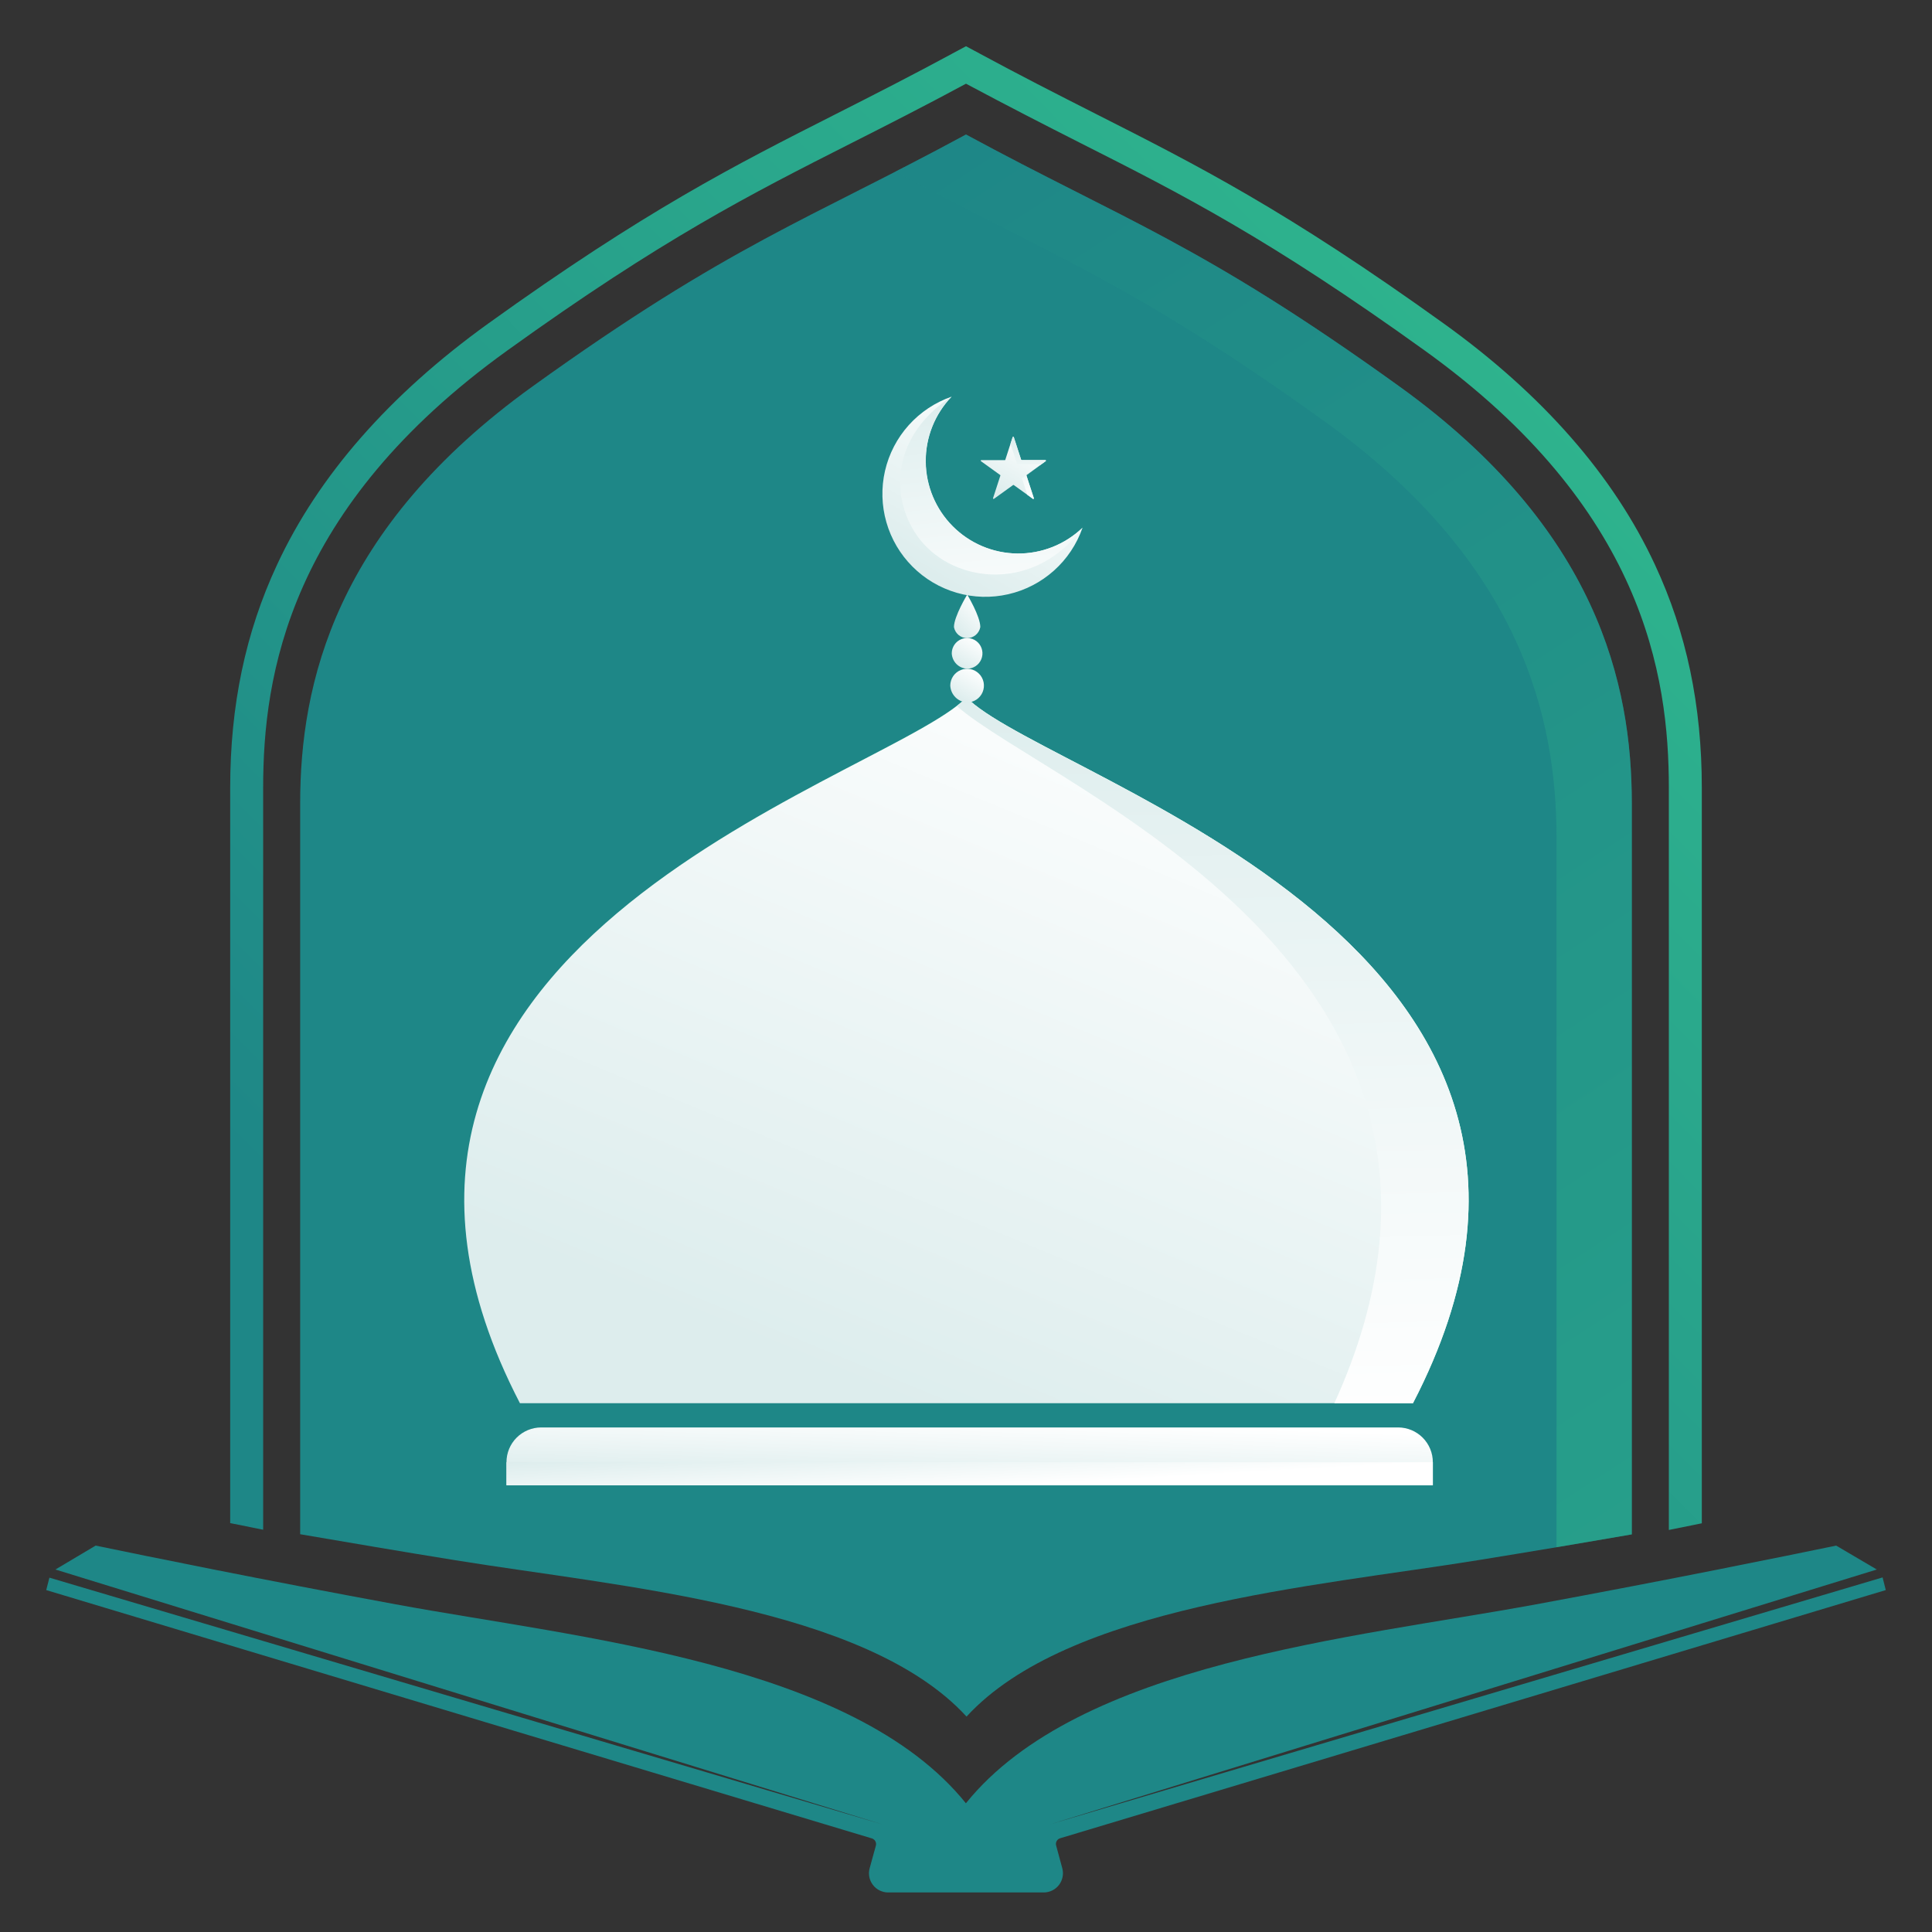 <svg width="96" height="96" viewBox="0 0 96 96" fill="none" xmlns="http://www.w3.org/2000/svg">
<rect x="0" y="0" width="96" height="96" fill="#333333" stroke="none"/>
<g clip-path="url(#clip0_2002_560)">
<path d="M52.479 91.704C52.458 91.63 52.467 91.551 52.504 91.483C52.541 91.416 52.602 91.365 52.675 91.343L93.703 79.01L93.545 78.381L52.198 90.643L93.257 77.988L91.237 76.8C88.495 77.367 82.949 78.496 76.331 79.718C67.234 81.395 53.617 82.627 47.995 89.604C42.379 82.627 28.761 81.395 19.66 79.718C13.033 78.496 7.489 77.367 4.753 76.8L2.754 77.988L43.814 90.643L2.455 78.393L2.297 79.01L43.325 91.35C43.398 91.372 43.459 91.423 43.496 91.49C43.533 91.558 43.542 91.637 43.521 91.711L43.213 92.828C43.174 92.969 43.168 93.117 43.195 93.261C43.223 93.405 43.283 93.54 43.372 93.657C43.46 93.774 43.574 93.869 43.705 93.934C43.836 93.999 43.98 94.034 44.127 94.035H51.869C52.015 94.034 52.16 93.999 52.29 93.934C52.421 93.869 52.535 93.774 52.624 93.657C52.712 93.54 52.773 93.405 52.8 93.261C52.828 93.117 52.822 92.969 52.783 92.828L52.479 91.704Z" fill="#1E8787"/>
<path d="M84.562 39.147V75.692L82.924 76.023V39.147C82.924 33.565 81.667 25.235 70.794 17.418C63.055 11.853 58.717 9.648 53.69 7.109C51.924 6.214 50.1 5.281 48 4.159C45.9 5.29 44.076 6.216 42.31 7.109C37.283 9.655 32.941 11.853 25.206 17.418C14.335 25.235 13.076 33.565 13.076 39.147V76.011L11.438 75.682V39.147C11.438 35.052 12.198 31.428 13.764 28.067C15.82 23.638 19.353 19.611 24.248 16.085C32.091 10.448 36.483 8.225 41.57 5.649C43.434 4.703 45.363 3.725 47.609 2.507L48 2.297L48.391 2.507C50.637 3.725 52.566 4.703 54.43 5.649C59.517 8.225 63.909 10.448 71.752 16.085C76.647 19.607 80.175 23.627 82.236 28.067C83.802 31.428 84.562 35.052 84.562 39.147Z" fill="url(#paint0_linear_2002_560)"/>
<path d="M81.084 39.933V76.242C78.861 76.629 76.251 77.07 73.427 77.527C65.271 78.843 53.062 79.812 48.027 85.296C43 79.812 30.784 78.85 22.628 77.527C19.778 77.07 17.143 76.612 14.915 76.235V39.933C14.915 33.992 16.622 26.277 26.458 19.203C36.293 12.128 40.169 10.926 48 6.684C55.827 10.926 59.707 12.123 69.542 19.207C79.377 26.291 81.084 33.999 81.084 39.933Z" fill="#1E8787"/>
<path opacity="0.5" d="M81.084 39.929V76.242C79.942 76.441 78.678 76.658 77.344 76.88V41.657C77.344 35.715 75.639 28 65.803 20.928C56.062 13.926 52.161 12.676 44.487 8.533C45.584 7.971 46.741 7.368 48 6.684C55.827 10.926 59.707 12.123 69.542 19.207C79.377 26.291 81.084 33.994 81.084 39.929Z" fill="url(#paint1_linear_2002_560)"/>
<path d="M69.481 70.929H26.892C26.665 70.929 26.441 70.974 26.231 71.061C26.022 71.148 25.832 71.275 25.671 71.436C25.511 71.596 25.384 71.786 25.297 71.996C25.211 72.206 25.166 72.43 25.167 72.657V73.799H71.197V72.657C71.197 72.201 71.017 71.763 70.695 71.439C70.374 71.115 69.937 70.932 69.481 70.929Z" fill="url(#paint2_linear_2002_560)"/>
<path d="M71.197 72.657V73.806H69.513H48.459H48.188H25.92H25.167V72.657H25.843H67.332H71.197Z" fill="url(#paint3_linear_2002_560)"/>
<path d="M48.176 34.801C52.705 38.914 81.971 47.045 70.21 69.723H25.834C14.123 47.143 43.092 38.999 47.819 34.851H47.87C47.974 34.854 48.078 34.837 48.176 34.801Z" fill="url(#paint4_linear_2002_560)"/>
<path d="M48.176 34.801C52.705 38.914 81.971 47.045 70.21 69.723H25.834C14.123 47.143 43.092 38.999 47.819 34.851H47.87C47.974 34.854 48.078 34.837 48.176 34.801Z" fill="url(#paint5_linear_2002_560)"/>
<path d="M70.21 69.723H66.304C76.082 48.219 52.136 39.131 47.543 35.082C47.621 35.02 47.785 34.888 47.826 34.853H47.879C47.98 34.856 48.081 34.838 48.176 34.801C52.705 38.921 81.969 47.042 70.21 69.723Z" fill="url(#paint6_linear_2002_560)"/>
<path d="M48.06 29.545C48.06 29.545 48.711 30.621 48.711 31.158C48.684 31.312 48.603 31.451 48.483 31.552C48.364 31.652 48.212 31.707 48.056 31.707C47.9 31.707 47.749 31.652 47.629 31.552C47.509 31.451 47.429 31.312 47.401 31.158C47.401 30.633 48.06 29.545 48.06 29.545Z" fill="url(#paint7_linear_2002_560)"/>
<path d="M47.292 32.461C47.293 32.31 47.338 32.163 47.422 32.039C47.506 31.914 47.626 31.817 47.765 31.76C47.904 31.702 48.057 31.688 48.205 31.717C48.353 31.747 48.488 31.819 48.595 31.926C48.701 32.032 48.774 32.168 48.803 32.316C48.833 32.463 48.818 32.616 48.761 32.756C48.704 32.895 48.607 33.014 48.482 33.098C48.357 33.182 48.21 33.228 48.059 33.229C47.858 33.221 47.668 33.138 47.525 32.995C47.383 32.853 47.3 32.662 47.292 32.461Z" fill="url(#paint8_linear_2002_560)"/>
<path d="M47.218 34.061C47.22 33.896 47.27 33.735 47.362 33.598C47.455 33.462 47.586 33.356 47.739 33.293C47.891 33.231 48.059 33.215 48.221 33.248C48.382 33.28 48.531 33.36 48.647 33.477C48.764 33.594 48.843 33.742 48.875 33.904C48.907 34.066 48.891 34.233 48.828 34.386C48.765 34.538 48.659 34.669 48.522 34.761C48.385 34.853 48.224 34.903 48.059 34.904C47.839 34.895 47.63 34.803 47.474 34.647C47.318 34.49 47.227 34.281 47.218 34.061Z" fill="url(#paint9_linear_2002_560)"/>
<path d="M49.938 22.863H48.761C48.755 22.863 48.749 22.866 48.744 22.869C48.739 22.873 48.736 22.878 48.734 22.883C48.732 22.889 48.731 22.895 48.733 22.901C48.735 22.907 48.738 22.912 48.743 22.916L49.696 23.602C49.701 23.604 49.706 23.609 49.708 23.615C49.71 23.621 49.71 23.628 49.707 23.634L49.344 24.753C49.342 24.759 49.342 24.765 49.344 24.771C49.346 24.776 49.349 24.782 49.354 24.785C49.358 24.789 49.364 24.791 49.37 24.791C49.376 24.792 49.382 24.791 49.387 24.788L50.34 24.102C50.345 24.099 50.351 24.097 50.357 24.097C50.363 24.097 50.369 24.099 50.374 24.102L51.327 24.788C51.333 24.791 51.338 24.792 51.344 24.791C51.35 24.791 51.356 24.789 51.361 24.785C51.365 24.782 51.369 24.776 51.371 24.771C51.372 24.765 51.373 24.759 51.371 24.753L51.007 23.634C51.004 23.629 51.002 23.623 51.002 23.617C51.002 23.612 51.004 23.606 51.007 23.602L51.96 22.916C51.965 22.912 51.968 22.907 51.97 22.901C51.972 22.895 51.971 22.889 51.969 22.883C51.967 22.878 51.964 22.873 51.959 22.869C51.954 22.866 51.948 22.863 51.942 22.863H50.765C50.759 22.864 50.752 22.862 50.747 22.858C50.742 22.855 50.739 22.849 50.738 22.843L50.372 21.723C50.37 21.718 50.366 21.713 50.361 21.71C50.356 21.706 50.351 21.705 50.345 21.705C50.339 21.705 50.333 21.706 50.328 21.71C50.323 21.713 50.319 21.718 50.317 21.723L49.954 22.843C49.953 22.847 49.951 22.852 49.949 22.855C49.946 22.859 49.942 22.861 49.938 22.863Z" fill="url(#paint10_linear_2002_560)"/>
<path d="M51.019 23.604C51.014 23.607 51.01 23.612 51.008 23.618C51.006 23.623 51.005 23.63 51.005 23.636L51.371 24.758C51.372 24.763 51.371 24.769 51.369 24.774C51.367 24.779 51.364 24.784 51.359 24.787C51.355 24.791 51.349 24.793 51.344 24.793C51.338 24.794 51.332 24.792 51.327 24.79L51.046 24.584L50.788 23.791C50.785 23.786 50.784 23.78 50.784 23.775C50.784 23.769 50.785 23.764 50.788 23.759L51.677 23.114C51.681 23.111 51.684 23.106 51.685 23.101C51.687 23.095 51.687 23.089 51.684 23.084C51.682 23.079 51.679 23.075 51.674 23.071C51.67 23.068 51.664 23.067 51.659 23.067H50.562C50.556 23.067 50.551 23.065 50.546 23.062C50.542 23.058 50.538 23.054 50.537 23.048L50.212 22.05L50.322 21.718C50.324 21.713 50.328 21.708 50.333 21.705C50.338 21.702 50.343 21.7 50.349 21.7C50.355 21.7 50.361 21.702 50.366 21.705C50.371 21.708 50.374 21.713 50.377 21.718L50.738 22.838C50.741 22.844 50.745 22.848 50.75 22.852C50.755 22.855 50.761 22.858 50.767 22.859H51.947C51.952 22.86 51.958 22.862 51.962 22.866C51.966 22.87 51.969 22.875 51.971 22.88C51.972 22.886 51.972 22.892 51.97 22.897C51.968 22.903 51.965 22.907 51.96 22.911L51.019 23.604Z" fill="url(#paint11_linear_2002_560)"/>
<path d="M53.789 26.227C53.503 27.045 53.015 27.777 52.369 28.354C51.724 28.931 50.942 29.335 50.097 29.528C49.253 29.721 48.373 29.696 47.541 29.455C46.709 29.215 45.952 28.767 45.34 28.154C44.728 27.541 44.282 26.783 44.044 25.95C43.805 25.118 43.782 24.238 43.976 23.394C44.171 22.55 44.576 21.769 45.155 21.125C45.734 20.48 46.467 19.993 47.285 19.71C46.451 20.578 45.99 21.739 46.002 22.943C46.013 24.148 46.496 25.3 47.346 26.152C48.197 27.005 49.348 27.49 50.552 27.504C51.757 27.518 52.918 27.059 53.789 26.227Z" fill="url(#paint12_linear_2002_560)"/>
<path d="M53.789 26.227C51.451 29.413 47.47 29.033 45.715 26.812C44.186 24.858 44.237 21.695 47.278 19.71C46.444 20.578 45.983 21.739 45.995 22.943C46.006 24.148 46.489 25.299 47.34 26.152C48.19 27.005 49.341 27.49 50.545 27.504C51.75 27.518 52.911 27.059 53.782 26.227H53.789Z" fill="url(#paint13_linear_2002_560)"/>
</g>
<defs>
<linearGradient id="paint0_linear_2002_560" x1="71.532" y1="7.488" x2="16.411" y2="62.122" gradientUnits="userSpaceOnUse">
<stop stop-color="#2FB68E"/>
<stop offset="1" stop-color="#1E8787"/>
</linearGradient>
<linearGradient id="paint1_linear_2002_560" x1="78.633" y1="75.883" x2="36.984" y2="11.939" gradientUnits="userSpaceOnUse">
<stop stop-color="#2FB68E"/>
<stop offset="1" stop-color="#1E8787"/>
</linearGradient>
<linearGradient id="paint2_linear_2002_560" x1="68.135" y1="71.172" x2="68.007" y2="74.647" gradientUnits="userSpaceOnUse">
<stop stop-color="white"/>
<stop offset="1" stop-color="#DDEDED"/>
</linearGradient>
<linearGradient id="paint3_linear_2002_560" x1="25.167" y1="72.657" x2="25.308" y2="75.207" gradientUnits="userSpaceOnUse">
<stop stop-color="#DDEDED"/>
<stop offset="1" stop-color="white"/>
</linearGradient>
<linearGradient id="paint4_linear_2002_560" x1="64.083" y1="37.26" x2="39.547" y2="72.3" gradientUnits="userSpaceOnUse">
<stop stop-color="#2FB68E"/>
<stop offset="1" stop-color="#1E8787"/>
</linearGradient>
<linearGradient id="paint5_linear_2002_560" x1="69.656" y1="37.758" x2="54.735" y2="73.939" gradientUnits="userSpaceOnUse">
<stop stop-color="white"/>
<stop offset="1" stop-color="#DDEDED"/>
</linearGradient>
<linearGradient id="paint6_linear_2002_560" x1="52.747" y1="33.138" x2="53.748" y2="71.445" gradientUnits="userSpaceOnUse">
<stop stop-color="#DDEDED"/>
<stop offset="1" stop-color="white"/>
</linearGradient>
<linearGradient id="paint7_linear_2002_560" x1="48.624" y1="29.728" x2="47.314" y2="31.074" gradientUnits="userSpaceOnUse">
<stop stop-color="white"/>
<stop offset="1" stop-color="#DDEDED"/>
</linearGradient>
<linearGradient id="paint8_linear_2002_560" x1="48.717" y1="31.832" x2="47.907" y2="33.205" gradientUnits="userSpaceOnUse">
<stop stop-color="white"/>
<stop offset="1" stop-color="#DDEDED"/>
</linearGradient>
<linearGradient id="paint9_linear_2002_560" x1="48.78" y1="33.373" x2="47.893" y2="34.878" gradientUnits="userSpaceOnUse">
<stop stop-color="white"/>
<stop offset="1" stop-color="#DDEDED"/>
</linearGradient>
<linearGradient id="paint10_linear_2002_560" x1="51.756" y1="21.966" x2="50.158" y2="24.811" gradientUnits="userSpaceOnUse">
<stop stop-color="white"/>
<stop offset="1" stop-color="#DDEDED"/>
</linearGradient>
<linearGradient id="paint11_linear_2002_560" x1="50.572" y1="21.553" x2="50.686" y2="24.944" gradientUnits="userSpaceOnUse">
<stop stop-color="#DDEDED"/>
<stop offset="1" stop-color="white"/>
</linearGradient>
<linearGradient id="paint12_linear_2002_560" x1="53.127" y1="20.552" x2="47.852" y2="29.499" gradientUnits="userSpaceOnUse">
<stop stop-color="white"/>
<stop offset="1" stop-color="#DDEDED"/>
</linearGradient>
<linearGradient id="paint13_linear_2002_560" x1="46.424" y1="19.393" x2="47.58" y2="31.787" gradientUnits="userSpaceOnUse">
<stop stop-color="#DDEDED"/>
<stop offset="1" stop-color="white"/>
</linearGradient>
<clipPath id="clip0_2002_560">
<rect width="96" height="96" fill="white"/>
</clipPath>
</defs>
</svg>
